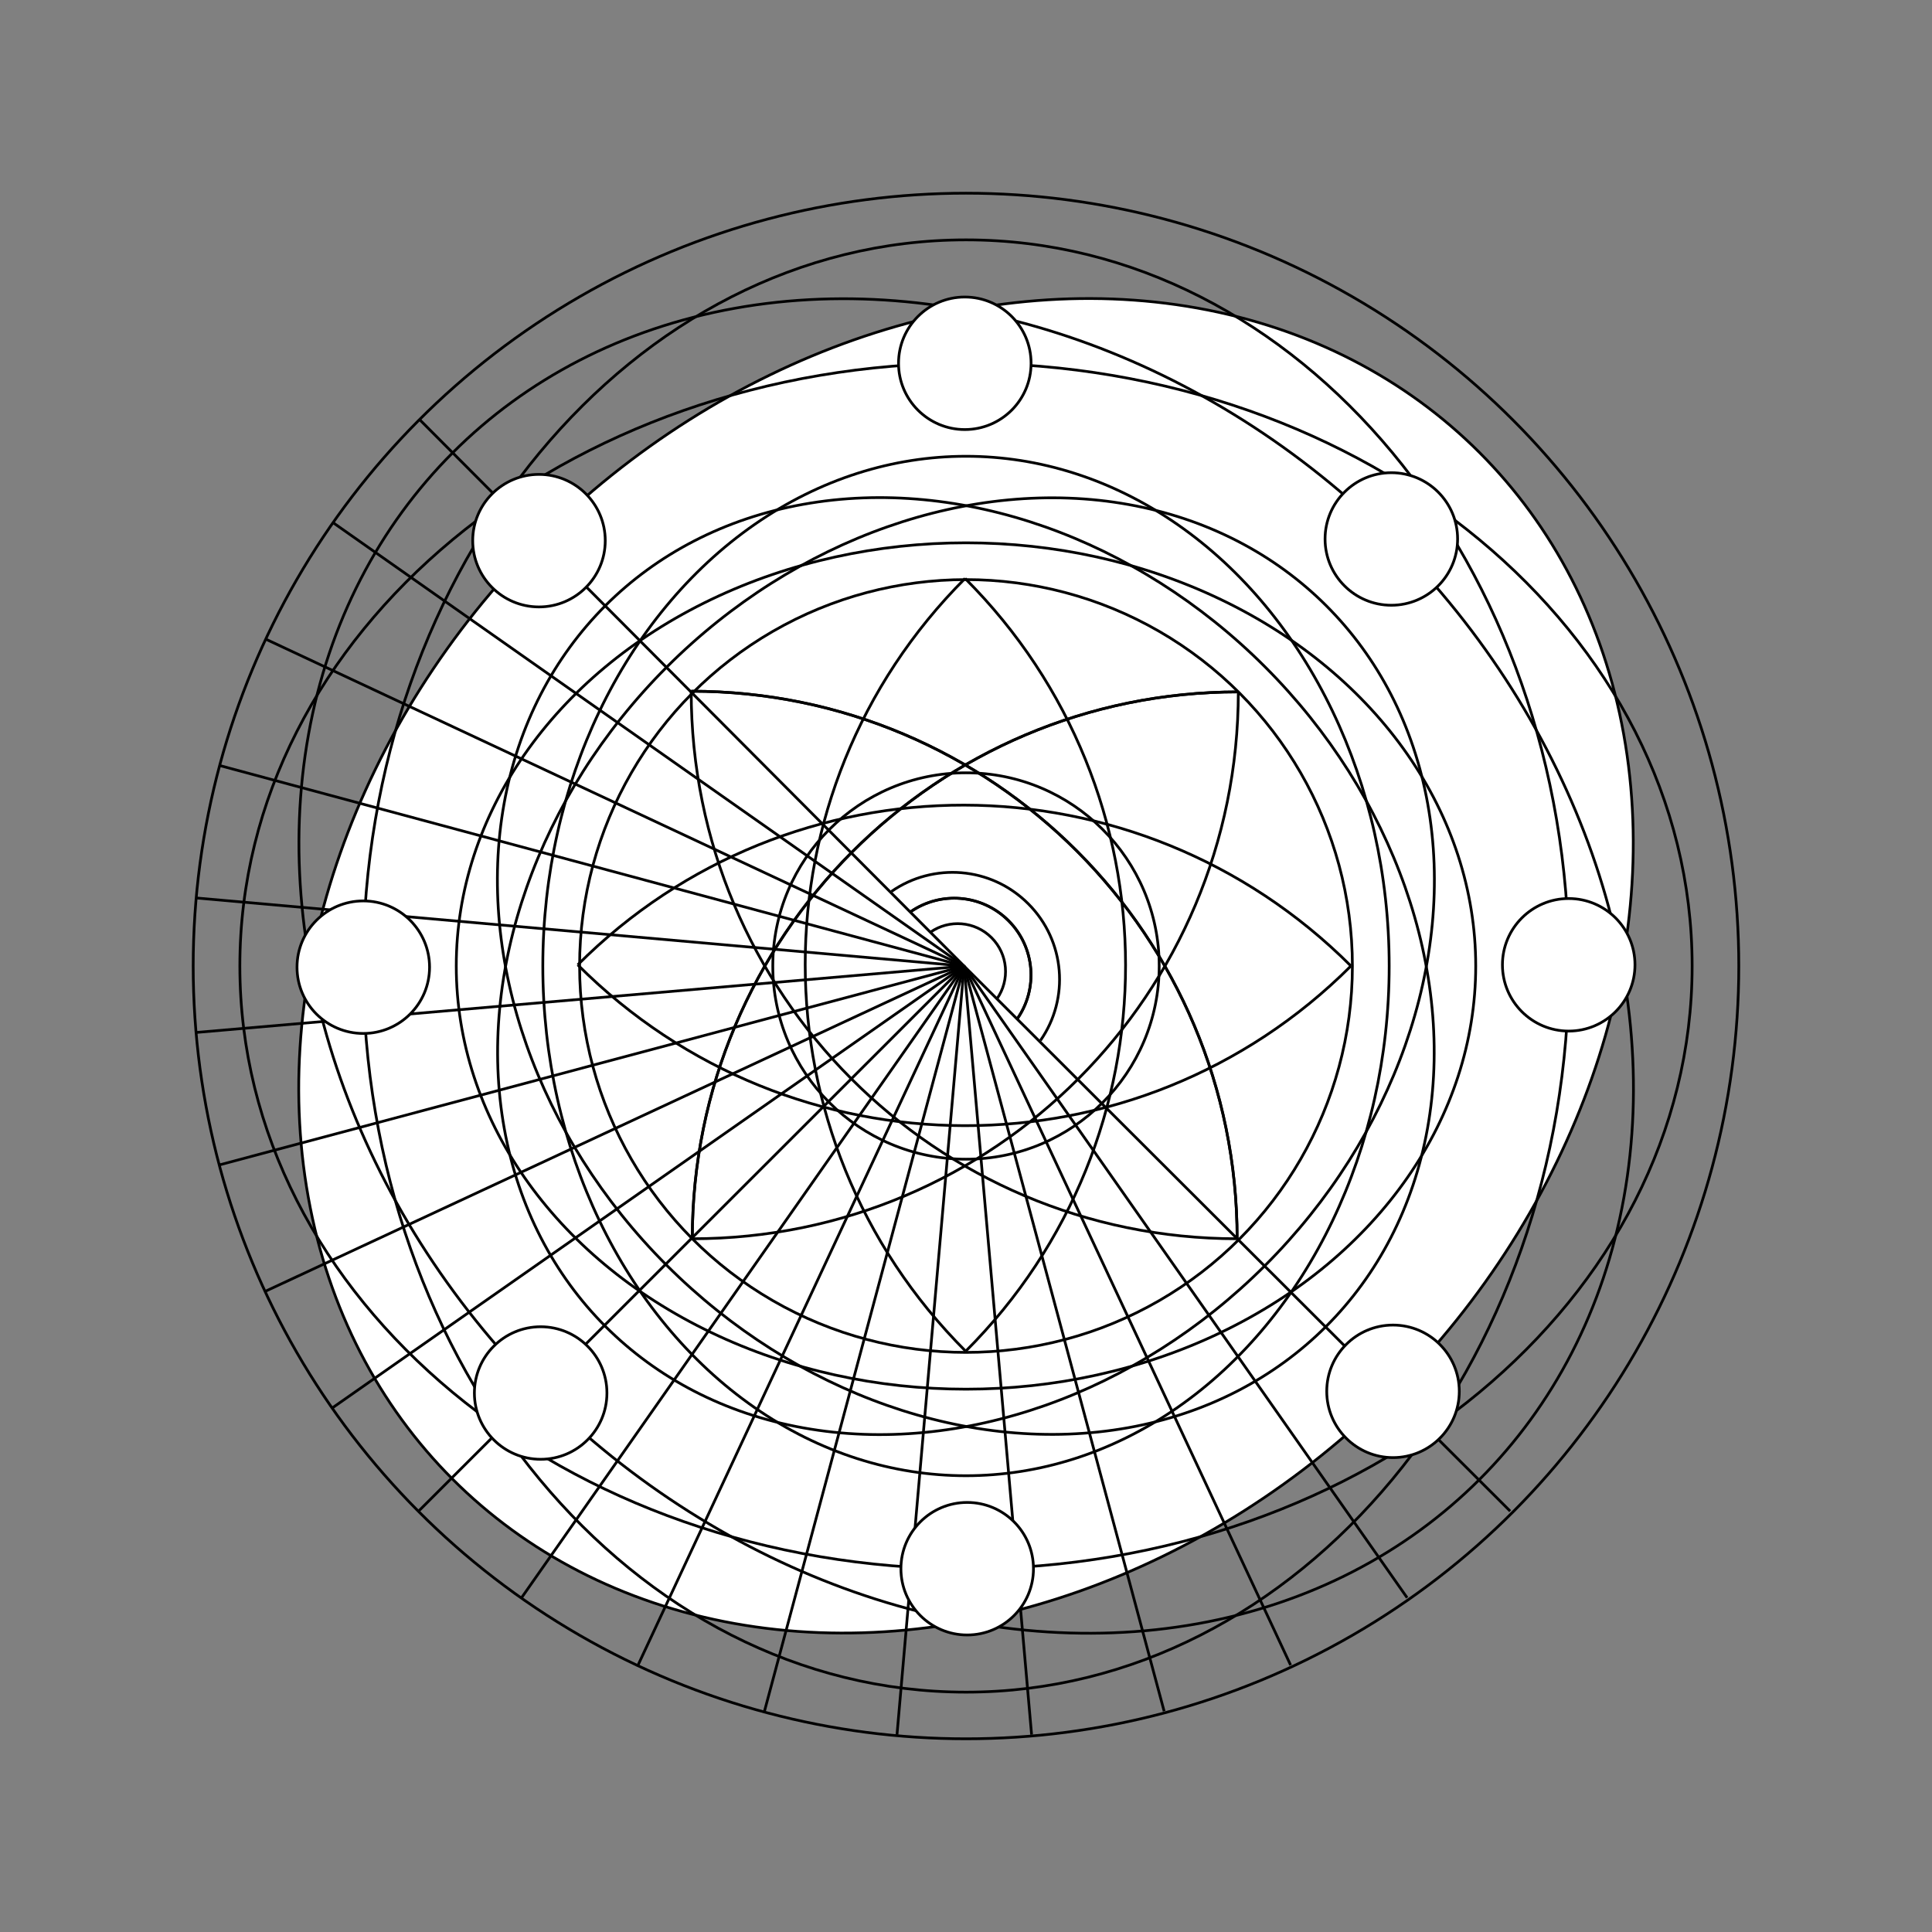 <?xml version="1.0" encoding="utf-8"?>
<!-- Generator: Adobe Illustrator 16.0.0, SVG Export Plug-In . SVG Version: 6.00 Build 0)  -->
<!DOCTYPE svg PUBLIC "-//W3C//DTD SVG 1.1//EN" "http://www.w3.org/Graphics/SVG/1.1/DTD/svg11.dtd">
<svg version="1.1" id="Capa_1" xmlns="http://www.w3.org/2000/svg" xmlns:xlink="http://www.w3.org/1999/xlink" x="0px" y="0px"
	 width="708.662px" height="708.662px" viewBox="0 0 708.662 708.662" enable-background="new 0 0 708.662 708.662"
	 xml:space="preserve">
<rect x="0" y="0" width="708.662" height="708.662" fill="#808080" stroke="none"/>
<ellipse transform="matrix(0.707 0.707 -0.707 0.707 354.33 -146.768)" fill="#FFFFFF" stroke="#000000" stroke-miterlimit="10" cx="354.33" cy="354.331" rx="221.126" ry="266.349"/>
<circle fill="none" stroke="#000000" stroke-miterlimit="10" cx="354.33" cy="354.33" r="283.464"/>
<circle fill="#FFFFFF" stroke="#000000" stroke-miterlimit="10" cx="354.33" cy="354.33" r="141.732"/>
<ellipse fill="none" stroke="#000000" stroke-miterlimit="10" cx="354.33" cy="354.33" rx="155.224" ry="186.969"/>
<ellipse transform="matrix(0.707 -0.707 0.707 0.707 -146.768 354.331)" fill="none" stroke="#000000" stroke-miterlimit="10" cx="354.33" cy="354.33" rx="155.224" ry="186.969"/>
<ellipse fill="none" stroke="#000000" stroke-miterlimit="10" cx="354.329" cy="354.33" rx="186.969" ry="155.224"/>
<ellipse transform="matrix(-0.707 -0.707 0.707 -0.707 354.329 855.429)" fill="none" stroke="#000000" stroke-miterlimit="10" cx="354.329" cy="354.331" rx="155.224" ry="186.969"/>
<path fill="none" stroke="#000000" stroke-miterlimit="10" d="M133.203,354.332c-0.001-147.101,99.001-266.35,221.127-266.35
	c122.124,0,221.125,119.249,221.125,266.349c0.003,147.101-99.002,266.35-221.126,266.35
	C232.205,620.68,133.203,501.432,133.203,354.332z"/>
<ellipse transform="matrix(-0.707 0.707 -0.707 -0.707 855.429 354.331)" fill="none" stroke="#000000" stroke-miterlimit="10" cx="354.33" cy="354.332" rx="221.126" ry="266.349"/>
<path fill="none" stroke="#000000" stroke-miterlimit="10" d="M354.331,575.458C207.229,575.458,87.98,476.457,87.98,354.331
	c0-122.124,119.249-221.125,266.349-221.125c147.1-0.002,266.35,99.002,266.349,221.126
	C620.679,476.456,501.431,575.458,354.331,575.458z"/>
<circle fill="#FFFFFF" stroke="#000000" stroke-miterlimit="10" cx="354.331" cy="354.331" r="70.867"/>
<line fill="none" stroke="#000000" stroke-miterlimit="10" x1="153.891" y1="153.89" x2="353.636" y2="354.366"/>
<line fill="none" stroke="#000000" stroke-miterlimit="10" x1="122.088" y1="191.657" x2="353.636" y2="354.366"/>
<line fill="none" stroke="#000000" stroke-miterlimit="10" x1="97.333" y1="234.375" x2="353.636" y2="354.366"/>
<line fill="none" stroke="#000000" stroke-miterlimit="10" x1="80.38" y1="280.747" x2="353.636" y2="354.366"/>
<line fill="none" stroke="#000000" stroke-miterlimit="10" x1="71.744" y1="329.358" x2="353.636" y2="354.366"/>
<line fill="none" stroke="#000000" stroke-miterlimit="10" x1="71.688" y1="378.732" x2="353.636" y2="354.366"/>
<line fill="none" stroke="#000000" stroke-miterlimit="10" x1="80.213" y1="427.364" x2="353.636" y2="354.366"/>
<line fill="none" stroke="#000000" stroke-miterlimit="10" x1="97.062" y1="473.773" x2="353.636" y2="354.366"/>
<line fill="none" stroke="#000000" stroke-miterlimit="10" x1="121.719" y1="516.548" x2="353.636" y2="354.366"/>
<line fill="none" stroke="#000000" stroke-miterlimit="10" x1="153.436" y1="554.387" x2="353.636" y2="354.366"/>
<line fill="none" stroke="#000000" stroke-miterlimit="10" x1="191.247" y1="586.137" x2="353.636" y2="354.366"/>
<line fill="none" stroke="#000000" stroke-miterlimit="10" x1="234" y1="610.833" x2="353.636" y2="354.366"/>
<line fill="none" stroke="#000000" stroke-miterlimit="10" x1="280.394" y1="627.723" x2="353.636" y2="354.366"/>
<line fill="none" stroke="#000000" stroke-miterlimit="10" x1="329.018" y1="636.292" x2="353.636" y2="354.366"/>
<line fill="none" stroke="#000000" stroke-miterlimit="10" x1="378.391" y1="636.281" x2="353.636" y2="354.366"/>
<line fill="none" stroke="#000000" stroke-miterlimit="10" x1="427.011" y1="627.688" x2="353.636" y2="354.366"/>
<line fill="none" stroke="#000000" stroke-miterlimit="10" x1="473.398" y1="610.776" x2="353.636" y2="354.366"/>
<line fill="none" stroke="#000000" stroke-miterlimit="10" x1="516.139" y1="586.059" x2="353.636" y2="354.366"/>
<line fill="none" stroke="#000000" stroke-miterlimit="10" x1="553.934" y1="554.291" x2="353.636" y2="354.366"/>
<path fill="none" stroke="#000000" stroke-miterlimit="10" d="M253.536,253.536c0,111.011,89.564,200.84,200.25,200.84"/>
<path fill="none" stroke="#000000" stroke-miterlimit="10" d="M453.786,454.376c0-111.011-89.564-200.84-200.25-200.84"/>
<path fill="none" stroke="#000000" stroke-miterlimit="10" d="M253.939,454.376c0-110.874,89.578-200.591,200.278-200.591"/>
<path fill="none" stroke="#000000" stroke-miterlimit="10" d="M453.786,454.376c0-111.011-89.564-200.84-200.25-200.84"/>
<path fill="none" stroke="#000000" stroke-miterlimit="10" d="M253.939,454.376c0-110.874,89.578-200.591,200.278-200.591"/>
<path fill="none" stroke="#000000" stroke-miterlimit="10" d="M454.217,253.785c0,110.874-89.577,200.591-200.278,200.591"/>
<path fill="none" stroke="#000000" stroke-miterlimit="10" d="M211.917,353.9c78.497,78.497,205.347,78.684,283.613,0.418"/>
<path fill="none" stroke="#000000" stroke-miterlimit="10" d="M495.531,354.318c-78.497-78.497-205.347-78.684-283.613-0.418"/>
<path fill="none" stroke="#000000" stroke-miterlimit="10" d="M354.218,495.63c-78.399-78.399-78.499-205.18-0.221-283.457"/>
<path fill="none" stroke="#000000" stroke-miterlimit="10" d="M353.997,212.173c78.399,78.399,78.499,205.18,0.221,283.457"/>
<circle fill="#FFFFFF" stroke="#000000" stroke-miterlimit="10" cx="353.894" cy="133.256" r="24.308"/>
<circle fill="#FFFFFF" stroke="#000000" stroke-miterlimit="10" cx="197.698" cy="198.315" r="24.308"/>
<circle fill="#FFFFFF" stroke="#000000" stroke-miterlimit="10" cx="133.255" cy="354.767" r="24.308"/>
<circle fill="#FFFFFF" stroke="#000000" stroke-miterlimit="10" cx="198.315" cy="510.963" r="24.308"/>
<circle fill="#FFFFFF" stroke="#000000" stroke-miterlimit="10" cx="354.767" cy="575.406" r="24.308"/>
<circle fill="#FFFFFF" stroke="#000000" stroke-miterlimit="10" cx="510.962" cy="510.345" r="24.308"/>
<circle fill="#FFFFFF" stroke="#000000" stroke-miterlimit="10" cx="575.405" cy="353.894" r="24.308"/>
<circle fill="#FFFFFF" stroke="#000000" stroke-miterlimit="10" cx="510.344" cy="197.698" r="24.308"/>
<path fill="none" stroke="#000000" stroke-width="0.487" stroke-miterlimit="10" d="M8379.604,96.727
	c0,4524.041-3667.458,8191.5-8191.499,8191.5c-1357.212,0-2457.45-1100.237-2457.45-2457.45
	c0-407.164,330.072-737.235,737.235-737.235c122.149,0,221.171,99.021,221.171,221.171c0,36.645-29.706,66.351-66.351,66.351
	c-10.994,0-19.906-8.912-19.906-19.904c0-3.299,2.674-5.973,5.972-5.973"/>
<path fill="none" stroke="#000000" stroke-miterlimit="10" d="M326.99,326.99c15.308-10.655,36.508-9.157,50.16,4.494
	c13.65,13.65,15.148,34.853,4.494,50.16"/>
<path fill="none" stroke="#000000" stroke-miterlimit="10" d="M333.941,334.487c10.981-7.644,26.189-6.569,35.982,3.224
	c9.792,9.792,10.866,25.001,3.224,35.982"/>
<path fill="none" stroke="#000000" stroke-miterlimit="10" d="M333.941,334.487c10.981-7.644,26.189-6.569,35.982,3.224
	c9.792,9.792,10.866,25.001,3.224,35.982"/>
<path fill="none" stroke="#000000" stroke-miterlimit="10" d="M341.28,341.931c6.841-4.762,16.314-4.092,22.415,2.008
	s6.77,15.575,2.009,22.415"/>
</svg>
